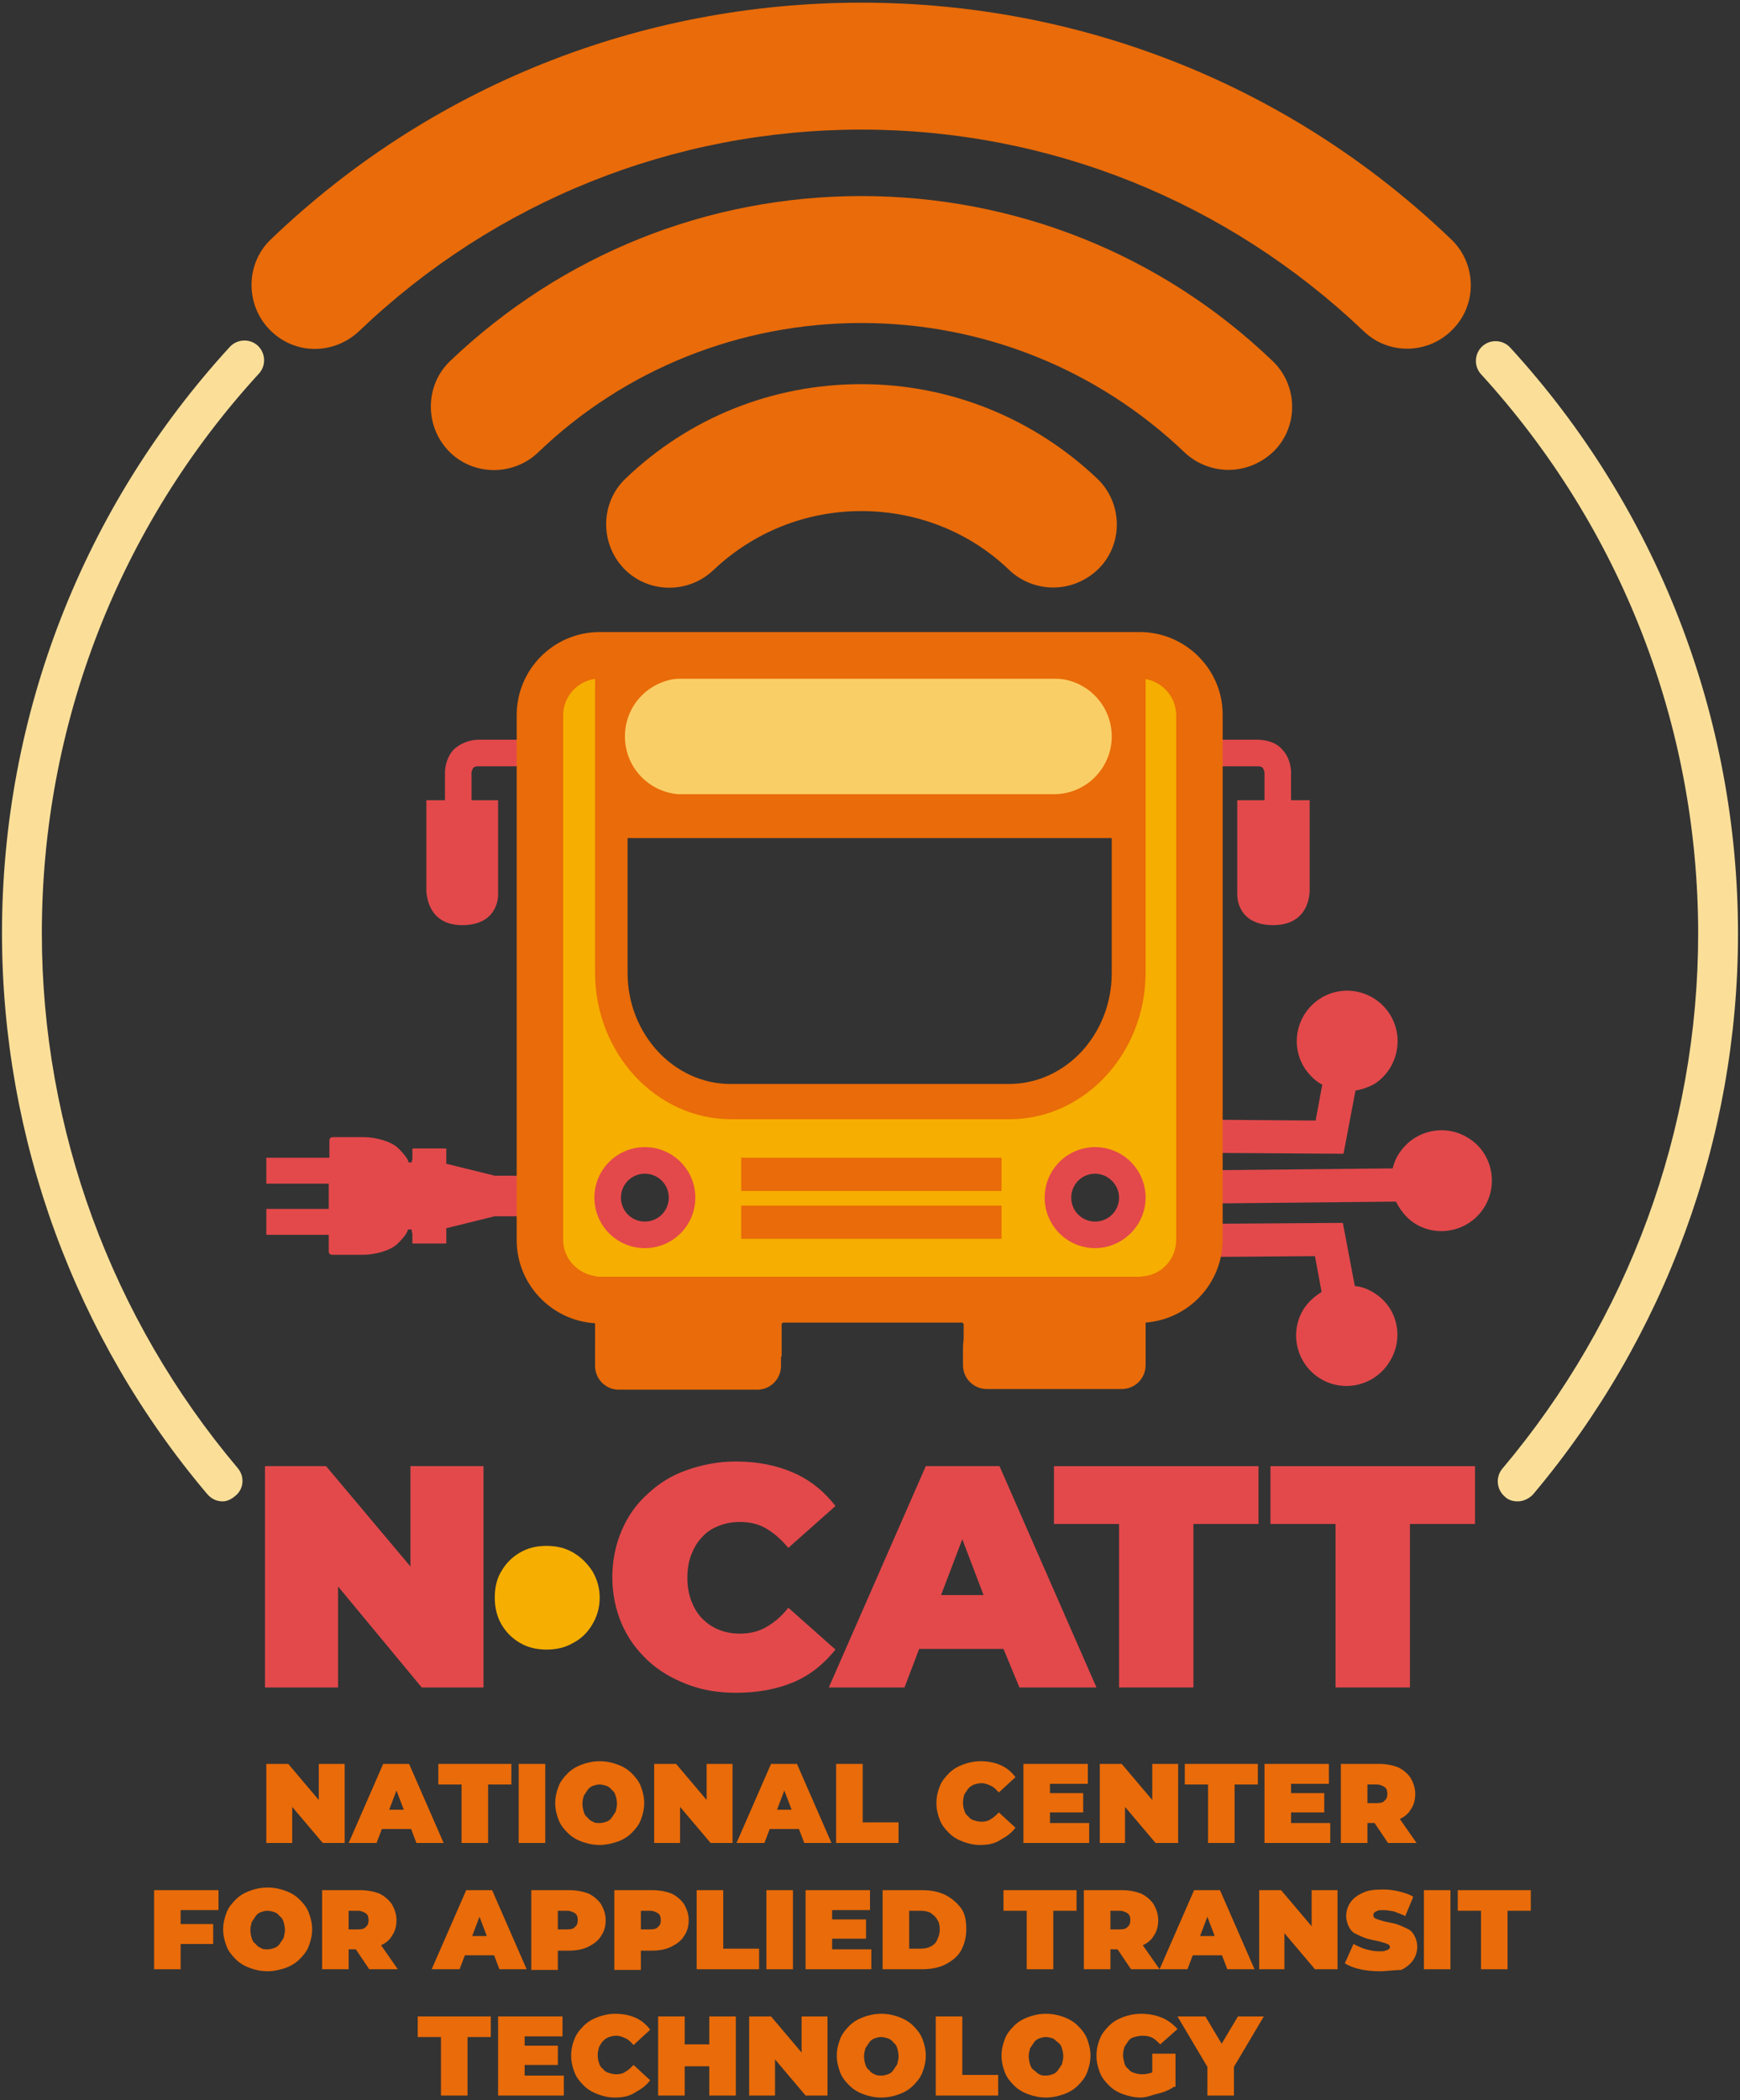 <?xml version="1.0" encoding="utf-8"?>
<!-- Generator: Adobe Illustrator 26.0.1, SVG Export Plug-In . SVG Version: 6.00 Build 0)  -->
<svg version="1.1" id="Layer_1" xmlns="http://www.w3.org/2000/svg" xmlns:xlink="http://www.w3.org/1999/xlink" x="0px" y="0px"
	 width="262px" height="316px" viewBox="0 0 262 316" style="enable-background:new 0 0 262 316;" xml:space="preserve">
<rect x="0" y="0" width="262" height="316" fill="#333333" stroke="none"/>
<style type="text/css">
	.st0{fill:#E3494B;}
	.st1{fill:#E96B09;}
	.st2{fill:#F6AE00;}
	.st3{fill:#FFFFFF;}
	.st4{fill:#FACE66;}
	.st5{fill:#FBDF99;}
</style>
<g>
	<g>
		<g>
			<path class="st0" d="M71.3,115.5c0.2-0.2,0.6-0.2,0.9-0.2h9v-4h-9c-1.9,0-3.1,0.8-3.8,1.4c-1.4,1.4-1.4,3.4-1.4,3.5v4.2h-2.8
				v13.4c0,0-0.2,5.4,5.4,5.4c5.5,0,5.4-4.5,5.4-4.5v-14.3H71l0-4.2C71,116.2,71.1,115.7,71.3,115.5z"/>
			<path class="st0" d="M197.2,133.8v-13.4h-2.8v-4.2c0-0.2,0-2.1-1.4-3.5c-0.6-0.7-1.8-1.4-3.8-1.4h-9v4h9c0.3,0,0.7,0,0.9,0.2
				c0.2,0.2,0.3,0.7,0.3,0.7l0,4.2h-4.1v14.3c0,0-0.1,4.5,5.4,4.5C197.5,139.2,197.2,133.8,197.2,133.8z"/>
			<g>
				<g>
					<path class="st1" d="M47.4,52.5c-2.5,0-5-1-6.9-3c-3.6-3.8-3.5-9.9,0.3-13.5c24-23,55.6-35.6,88.9-35.6S194.5,13,218.5,36
						c3.8,3.6,4,9.7,0.3,13.5c-3.6,3.8-9.7,4-13.5,0.3c-20.5-19.5-47.3-30.3-75.6-30.3c-28.3,0-55.2,10.8-75.6,30.3
						C52.2,51.6,49.8,52.5,47.4,52.5z"/>
				</g>
				<g>
					<path class="st1" d="M185,70.7c-2.4,0-4.8-0.9-6.6-2.6c-13.2-12.6-30.5-19.5-48.7-19.5S94.1,55.5,81,68.1
						c-3.8,3.6-9.9,3.5-13.5-0.3c-3.6-3.8-3.5-9.9,0.3-13.5c16.8-16,38.7-24.8,61.9-24.8s45.2,8.8,61.9,24.8c3.8,3.6,4,9.7,0.3,13.5
						C190,69.7,187.5,70.7,185,70.7z"/>
				</g>
				<g>
					<path class="st1" d="M158.6,88.4c-2.4,0-4.8-0.9-6.6-2.6c-6-5.8-14-8.9-22.3-8.9c-8.4,0-16.3,3.2-22.3,8.9
						c-3.8,3.6-9.9,3.5-13.5-0.3c-3.6-3.8-3.5-9.9,0.3-13.5c9.6-9.2,22.2-14.2,35.5-14.2c13.3,0,25.9,5.1,35.5,14.2
						c3.8,3.6,4,9.7,0.3,13.5C163.6,87.4,161.1,88.4,158.6,88.4z"/>
				</g>
			</g>
			<path class="st0" d="M221.2,171.3c-3.5-2.3-8.2-1.3-10.5,2.2c-0.5,0.7-0.8,1.5-1,2.3l-30,0.3l0.1,5l30.4-0.3
				c0.6,1.2,1.5,2.4,2.7,3.2c3.5,2.3,8.2,1.3,10.5-2.2S224.7,173.5,221.2,171.3z"/>
			<path class="st0" d="M207,194.6c-0.9-0.6-1.9-1-3-1.1l-1.8-9.5l-30.6,0.2l0,5l26.4-0.2l1,5.4c-1,0.6-1.9,1.4-2.6,2.4
				c-2.3,3.5-1.3,8.2,2.2,10.5s8.2,1.3,10.5-2.2C211.5,201.5,210.5,196.8,207,194.6z"/>
			<path class="st0" d="M209.2,152.5c-2.3-3.5-7-4.5-10.5-2.2s-4.5,7-2.2,10.5c0.7,1,1.6,1.9,2.6,2.4l-1,5.4l-26.4-0.2l0,5l30.6,0.2
				l1.8-9.5c1-0.2,2-0.5,3-1.1C210.5,160.7,211.5,156,209.2,152.5z"/>
			<path class="st0" d="M96.4,173.1l-3.2-5.1l-14.4,8.9h-4.2c0,0-0.1,0-0.1,0l-7.3-1.8v-2.3H65h-0.9h-2v1.5c0,0.2-0.1,0.3-0.1,0.5
				v0.1h-0.5c0-0.3-0.3-0.9-1.5-2.1c-1.1-1.1-3.5-1.7-5.2-1.7h-4.7c-0.3,0-0.5,0.2-0.5,0.5v2.6h-7.6h-1.9v3.9h9.4v3.8l-9.4,0v3.9
				h9.4l0,2.5c0,0.3,0.2,0.5,0.5,0.5h4.7c1.7,0,4.1-0.6,5.2-1.7c1.2-1.2,1.5-1.8,1.5-2.1H62v0.1c0,0.2,0,0.3,0.1,0.5v1.5h2H65h2.2
				v-2.3l7.3-1.8c0,0,0.1,0,0.1,0h5.9L96.4,173.1z"/>
			<path class="st2" d="M170,100.1v47c-1.1,13.7-13.6,18.2-13.6,18.2h-50.5c-12.2-2-14.4-17.1-14.4-17.1V99.6l-9.4-0.1l-0.3,94.3
				h97.2l0.4-93.8L170,100.1z M97.1,185.2c-2.8,0-5-2.3-5-5c0-2.8,2.3-5,5-5s5,2.3,5,5C102.2,183,99.9,185.2,97.1,185.2z
				 M164.9,185.2c-2.8,0-5-2.3-5-5c0-2.8,2.3-5,5-5s5,2.3,5,5C169.9,183,167.6,185.2,164.9,185.2z"/>
			<path class="st0" d="M97.1,187.8c-4.2,0-7.6-3.4-7.6-7.6s3.4-7.6,7.6-7.6c4.2,0,7.6,3.4,7.6,7.6S101.3,187.8,97.1,187.8z
				 M97.1,176.6c-2,0-3.6,1.6-3.6,3.6s1.6,3.6,3.6,3.6c2,0,3.6-1.6,3.6-3.6S99.1,176.6,97.1,176.6z"/>
			<path class="st0" d="M164.9,187.8c-4.2,0-7.6-3.4-7.6-7.6s3.4-7.6,7.6-7.6c4.2,0,7.6,3.4,7.6,7.6S169,187.8,164.9,187.8z
				 M164.9,176.6c-2,0-3.6,1.6-3.6,3.6s1.6,3.6,3.6,3.6c2,0,3.6-1.6,3.6-3.6S166.8,176.6,164.9,176.6z"/>
			<path class="st1" d="M170.2,99.1h-2.8H94.6h-3h-2v47.2c0,12.2,9.2,22.1,20.5,22.1h41.9c11.3,0,20.5-9.9,20.5-22.1V99.1H170.2z
				 M151.9,163.1h-41.9c-8.5,0-15.5-7.5-15.5-16.7v-20.3h72.9v20.3C167.4,155.6,160.5,163.1,151.9,163.1z"/>
			<polygon class="st3" points="92.1,192.1 92.1,205.6 114.6,205.6 118.6,192.1 			"/>
			<polygon class="st3" points="143.5,192.1 147.5,205.6 170,205.6 170,192.1 			"/>
			<g>
				<g>
					<path class="st1" d="M169.5,199.1c-1.1,0-2,1.1-2,2.5s-1.6,2.5-3.6,2.5h-10.3c-2,0-3.6-1.1-3.6-2.5s-1.1-2.5-2.5-2.5
						s-2.5,1.6-2.5,3.6v2.7c0,2,1.6,3.6,3.6,3.6h20.3c2,0,3.6-1.6,3.6-3.6v-2.8c0-2-0.1-3.6-0.3-3.6
						C172,199.1,170.7,199.1,169.5,199.1z"/>
				</g>
				<g>
					<path class="st1" d="M112.6,201.6c0,1.4-1.6,2.5-3.6,2.5H98.2c-2,0-3.6-1.1-3.6-2.5s-1-2.5-2.1-2.5s-2.2,0-2.4,0
						c-0.1,0-0.5,1.6-0.5,3.6v2.8c0,2,1.6,3.6,3.6,3.6H114c2,0,3.6-1.6,3.6-3.6v-2.7c0-2-1.1-3.6-2.5-3.6S112.6,200.2,112.6,201.6z"
						/>
				</g>
			</g>
			<rect x="111.6" y="181.4" class="st1" width="39.2" height="5"/>
			<rect x="111.6" y="174.2" class="st1" width="39.2" height="5"/>
			<path class="st4" d="M158.7,102.1h-56.6v0c-4.5,0.4-8,4.1-8,8.7s3.5,8.3,8,8.7v0h56.6c4.8,0,8.7-3.9,8.7-8.7
				C167.4,106,163.5,102.1,158.7,102.1z"/>
			<path class="st1" d="M171.6,95.1H90.3c-6.9,0-12.5,5.6-12.5,12.5v79c0,6.6,5.2,12.1,11.8,12.5v5h2.5v1.6h22.5l0.5-1.6h2.6v-4.9
				l0.2-0.2h27l0.2,0.2v4.9h2l0.5,1.6H170V204h2.5v-5c6.5-0.5,11.6-5.9,11.6-12.5v-79C184.1,100.7,178.5,95.1,171.6,95.1z
				 M177.1,186.6c0,2.7-2,5-4.6,5.4c-0.3,0-0.6,0.1-0.9,0.1H170h-2.5H146h-2.5h-24.9h-2h-22h-2.5h-1.8c-0.2,0-0.5,0-0.7-0.1
				c-2.7-0.4-4.8-2.7-4.8-5.4v-79c0-3,2.5-5.5,5.5-5.5h81.3c3,0,5.5,2.5,5.5,5.5V186.6z"/>
			<g>
				<path class="st5" d="M33.5,225.9c-0.9,0-1.7-0.4-2.3-1.1c-19.9-23.5-30.9-53.5-30.9-84.4c0-32.8,12.2-64.1,34.3-88.2
					c1.1-1.2,3-1.3,4.2-0.2c1.2,1.1,1.3,3,0.2,4.2c-21.1,23-32.7,52.9-32.7,84.2c0,29.5,10.5,58,29.5,80.5c1.1,1.3,0.9,3.2-0.4,4.2
					C34.8,225.6,34.2,225.9,33.5,225.9z"/>
				<path class="st5" d="M228.5,225.9c-0.7,0-1.4-0.2-1.9-0.7c-1.3-1.1-1.4-3-0.4-4.2c19-22.5,29.5-51,29.5-80.5
					c0-31.3-11.6-61.1-32.7-84.2c-1.1-1.2-1-3.1,0.2-4.2c1.2-1.1,3.1-1,4.2,0.2c22.1,24.1,34.3,55.5,34.3,88.2
					c0,30.9-11,60.8-30.9,84.4C230.2,225.5,229.4,225.9,228.5,225.9z"/>
			</g>
		</g>
		<g>
			<polygon class="st0" points="61.8,220.6 61.8,235.7 49.1,220.6 39.9,220.6 39.9,253.9 50.9,253.9 50.9,238.7 63.5,253.9 
				72.8,253.9 72.8,220.6 			"/>
			<path class="st2" d="M82.3,248.2c-1.5,0-2.8-0.3-4-1s-2.1-1.6-2.8-2.8c-0.7-1.2-1-2.6-1-4c0-1.5,0.3-2.9,1-4
				c0.7-1.2,1.6-2.1,2.8-2.8s2.5-1,4-1c1.5,0,2.8,0.3,4,1c1.2,0.7,2.1,1.6,2.9,2.8c0.7,1.2,1.1,2.5,1.1,4c0,1.5-0.4,2.8-1.1,4
				c-0.7,1.2-1.7,2.2-2.9,2.8C85.1,247.9,83.8,248.2,82.3,248.2z"/>
			<path class="st0" d="M110.8,254.7c-2.7,0-5.1-0.4-7.4-1.3s-4.2-2-5.9-3.6c-1.7-1.6-3-3.4-3.9-5.5c-0.9-2.1-1.4-4.5-1.4-7
				s0.5-4.9,1.4-7s2.2-4,3.9-5.5c1.7-1.6,3.6-2.8,5.9-3.6s4.7-1.3,7.4-1.3c3.3,0,6.2,0.6,8.7,1.7s4.6,2.8,6.3,5l-7.1,6.3
				c-1-1.2-2.1-2.2-3.3-2.9c-1.2-0.7-2.5-1-4-1c-1.2,0-2.2,0.2-3.2,0.6c-1,0.4-1.8,0.9-2.5,1.7c-0.7,0.7-1.2,1.6-1.6,2.6
				c-0.4,1-0.6,2.2-0.6,3.5s0.2,2.4,0.6,3.5c0.4,1,0.9,1.9,1.6,2.6c0.7,0.7,1.5,1.3,2.5,1.7c1,0.4,2,0.6,3.2,0.6c1.5,0,2.8-0.3,4-1
				c1.2-0.7,2.3-1.6,3.3-2.9l7.1,6.3c-1.7,2.1-3.7,3.8-6.3,4.9S114,254.7,110.8,254.7z"/>
			<path class="st0" d="M153.5,253.9h11.6l-14.6-33.3h-11.1l-14.6,33.3h11.4l2.2-5.8h12.7L153.5,253.9z M141.7,240l3.2-8.4l3.2,8.4
				H141.7z"/>
			<path class="st0" d="M168.5,253.9v-24.6h-9.8v-8.7h30.8v8.7h-9.8v24.6H168.5z"/>
			<path class="st0" d="M201.1,253.9v-24.6h-9.8v-8.7h30.8v8.7h-9.8v24.6H201.1z"/>
		</g>
	</g>
	<g>
		<path class="st1" d="M40.1,277.3v-11.9h3.3l6.1,7.2h-1.5v-7.2h3.9v11.9h-3.3l-6.1-7.2H44v7.2H40.1z"/>
		<path class="st1" d="M52.5,277.3l5.2-11.9h3.9l5.2,11.9h-4.1l-3.8-10h1.6l-3.8,10H52.5z M55.6,275.2l1-2.9h5.5l1,2.9H55.6z"/>
		<path class="st1" d="M69.5,277.3v-8.8H66v-3.1h11v3.1h-3.5v8.8H69.5z"/>
		<path class="st1" d="M78.1,277.3v-11.9h4v11.9H78.1z"/>
		<path class="st1" d="M90.3,277.6c-1,0-1.9-0.2-2.7-0.5c-0.8-0.3-1.5-0.7-2.1-1.3c-0.6-0.6-1.1-1.2-1.4-2c-0.3-0.8-0.5-1.6-0.5-2.5
			c0-0.9,0.2-1.7,0.5-2.5s0.8-1.4,1.4-2c0.6-0.6,1.3-1,2.1-1.3c0.8-0.3,1.7-0.5,2.7-0.5c1,0,1.9,0.2,2.7,0.5
			c0.8,0.3,1.5,0.7,2.1,1.3c0.6,0.6,1.1,1.2,1.4,2c0.3,0.8,0.5,1.6,0.5,2.5c0,0.9-0.2,1.7-0.5,2.5c-0.3,0.8-0.8,1.4-1.4,2
			c-0.6,0.6-1.3,1-2.1,1.3C92.1,277.4,91.2,277.6,90.3,277.6z M90.3,274.3c0.4,0,0.7-0.1,1-0.2c0.3-0.1,0.6-0.3,0.8-0.6
			c0.2-0.3,0.4-0.6,0.6-0.9c0.1-0.4,0.2-0.8,0.2-1.2s-0.1-0.9-0.2-1.2c-0.1-0.4-0.3-0.7-0.6-0.9c-0.2-0.3-0.5-0.5-0.8-0.6
			c-0.3-0.1-0.7-0.2-1-0.2c-0.4,0-0.7,0.1-1,0.2c-0.3,0.1-0.6,0.3-0.8,0.6c-0.2,0.3-0.4,0.6-0.6,0.9c-0.1,0.4-0.2,0.8-0.2,1.2
			s0.1,0.9,0.2,1.2c0.1,0.4,0.3,0.7,0.6,0.9c0.2,0.3,0.5,0.5,0.8,0.6C89.5,274.3,89.9,274.3,90.3,274.3z"/>
		<path class="st1" d="M98.5,277.3v-11.9h3.3l6.1,7.2h-1.5v-7.2h3.9v11.9h-3.3l-6.1-7.2h1.5v7.2H98.5z"/>
		<path class="st1" d="M110.9,277.3l5.2-11.9h3.9l5.2,11.9h-4.1l-3.8-10h1.6l-3.8,10H110.9z M113.9,275.2l1-2.9h5.5l1,2.9H113.9z"/>
		<path class="st1" d="M125.9,277.3v-11.9h4v8.8h5.4v3.1H125.9z"/>
		<path class="st1" d="M147.6,277.6c-1,0-1.8-0.2-2.6-0.5c-0.8-0.3-1.5-0.7-2.1-1.3s-1.1-1.2-1.4-2c-0.3-0.8-0.5-1.6-0.5-2.5
			s0.2-1.8,0.5-2.5c0.3-0.8,0.8-1.4,1.4-2c0.6-0.6,1.3-1,2.1-1.3c0.8-0.3,1.7-0.5,2.6-0.5c1.2,0,2.2,0.2,3.1,0.6
			c0.9,0.4,1.6,1,2.2,1.8l-2.5,2.3c-0.4-0.4-0.7-0.8-1.2-1c-0.4-0.2-0.9-0.4-1.4-0.4c-0.4,0-0.8,0.1-1.1,0.2
			c-0.3,0.1-0.6,0.3-0.9,0.6c-0.2,0.3-0.4,0.6-0.6,0.9c-0.1,0.4-0.2,0.8-0.2,1.2c0,0.5,0.1,0.9,0.2,1.2c0.1,0.4,0.3,0.7,0.6,0.9
			c0.2,0.3,0.5,0.5,0.9,0.6c0.3,0.1,0.7,0.2,1.1,0.2c0.5,0,1-0.1,1.4-0.4c0.4-0.2,0.8-0.6,1.2-1l2.5,2.3c-0.6,0.8-1.3,1.3-2.2,1.8
			C149.8,277.4,148.8,277.6,147.6,277.6z"/>
		<path class="st1" d="M158.1,274.3h5.9v3h-9.9v-11.9h9.7v3h-5.7V274.3z M157.8,269.8h5.3v2.9h-5.3V269.8z"/>
		<path class="st1" d="M165.6,277.3v-11.9h3.3l6.1,7.2h-1.5v-7.2h3.9v11.9H174l-6.1-7.2h1.5v7.2H165.6z"/>
		<path class="st1" d="M181.9,277.3v-8.8h-3.5v-3.1h11v3.1h-3.5v8.8H181.9z"/>
		<path class="st1" d="M194.4,274.3h5.9v3h-9.9v-11.9h9.7v3h-5.7V274.3z M194.1,269.8h5.3v2.9h-5.3V269.8z"/>
		<path class="st1" d="M201.9,277.3v-11.9h5.7c1.1,0,2.1,0.2,2.9,0.5c0.8,0.4,1.4,0.9,1.9,1.6c0.4,0.7,0.7,1.5,0.7,2.4
			s-0.2,1.7-0.7,2.4c-0.4,0.7-1.1,1.2-1.9,1.5c-0.8,0.4-1.8,0.5-2.9,0.5h-3.5l1.8-1.6v4.6H201.9z M205.9,273.1l-1.8-1.8h3.2
			c0.6,0,1-0.1,1.2-0.4c0.3-0.2,0.4-0.6,0.4-1s-0.1-0.8-0.4-1c-0.3-0.2-0.7-0.4-1.2-0.4h-3.2l1.8-1.8V273.1z M209,277.3l-2.9-4.3
			h4.2l3,4.3H209z"/>
		<path class="st1" d="M27.2,296.3h-4v-11.9h9.7v3h-5.7V296.3z M26.9,289.5h5.2v3h-5.2V289.5z"/>
		<path class="st1" d="M40.3,296.6c-1,0-1.9-0.2-2.7-0.5c-0.8-0.3-1.5-0.7-2.1-1.3c-0.6-0.6-1.1-1.2-1.4-2c-0.3-0.8-0.5-1.6-0.5-2.5
			c0-0.9,0.2-1.7,0.5-2.5s0.8-1.4,1.4-2c0.6-0.6,1.3-1,2.1-1.3c0.8-0.3,1.7-0.5,2.7-0.5c1,0,1.9,0.2,2.7,0.5
			c0.8,0.3,1.5,0.7,2.1,1.3c0.6,0.6,1.1,1.2,1.4,2c0.3,0.8,0.5,1.6,0.5,2.5c0,0.9-0.2,1.7-0.5,2.5c-0.3,0.8-0.8,1.4-1.4,2
			c-0.6,0.6-1.3,1-2.1,1.3C42.1,296.4,41.2,296.6,40.3,296.6z M40.3,293.3c0.4,0,0.7-0.1,1-0.2c0.3-0.1,0.6-0.3,0.8-0.6
			c0.2-0.3,0.4-0.6,0.6-0.9c0.1-0.4,0.2-0.8,0.2-1.2s-0.1-0.9-0.2-1.2c-0.1-0.4-0.3-0.7-0.6-0.9c-0.2-0.3-0.5-0.5-0.8-0.6
			c-0.3-0.1-0.7-0.2-1-0.2c-0.4,0-0.7,0.1-1,0.2c-0.3,0.1-0.6,0.3-0.8,0.6c-0.2,0.3-0.4,0.6-0.6,0.9c-0.1,0.4-0.2,0.8-0.2,1.2
			s0.1,0.9,0.2,1.2c0.1,0.4,0.3,0.7,0.6,0.9c0.2,0.3,0.5,0.5,0.8,0.6C39.5,293.3,39.9,293.3,40.3,293.3z"/>
		<path class="st1" d="M48.5,296.3v-11.9h5.7c1.1,0,2.1,0.2,2.9,0.5c0.8,0.4,1.4,0.9,1.9,1.6c0.4,0.7,0.7,1.5,0.7,2.4
			s-0.2,1.7-0.7,2.4c-0.4,0.7-1.1,1.2-1.9,1.5c-0.8,0.4-1.8,0.5-2.9,0.5h-3.5l1.8-1.6v4.6H48.5z M52.5,292.1l-1.8-1.8h3.2
			c0.6,0,1-0.1,1.2-0.4c0.3-0.2,0.4-0.6,0.4-1s-0.1-0.8-0.4-1c-0.3-0.2-0.7-0.4-1.2-0.4h-3.2l1.8-1.8V292.1z M55.6,296.3l-2.9-4.3
			h4.2l3,4.3H55.6z"/>
		<path class="st1" d="M65,296.3l5.2-11.9h3.9l5.2,11.9h-4.1l-3.8-10h1.6l-3.8,10H65z M68.1,294.2l1-2.9h5.5l1,2.9H68.1z"/>
		<path class="st1" d="M80,296.3v-11.9h5.7c1.1,0,2.1,0.2,2.9,0.5c0.8,0.4,1.4,0.9,1.9,1.6c0.4,0.7,0.7,1.5,0.7,2.4
			s-0.2,1.7-0.7,2.4c-0.4,0.7-1.1,1.2-1.9,1.6c-0.8,0.4-1.8,0.6-2.9,0.6h-3.5l1.8-1.7v4.6H80z M84,292.1l-1.8-1.8h3.2
			c0.6,0,1-0.1,1.2-0.4c0.3-0.2,0.4-0.6,0.4-1s-0.1-0.8-0.4-1c-0.3-0.2-0.7-0.4-1.2-0.4h-3.2l1.8-1.8V292.1z"/>
		<path class="st1" d="M92.5,296.3v-11.9h5.7c1.1,0,2.1,0.2,2.9,0.5c0.8,0.4,1.4,0.9,1.9,1.6c0.4,0.7,0.7,1.5,0.7,2.4
			s-0.2,1.7-0.7,2.4c-0.4,0.7-1.1,1.2-1.9,1.6s-1.8,0.6-2.9,0.6h-3.5l1.8-1.7v4.6H92.5z M96.5,292.1l-1.8-1.8h3.2
			c0.6,0,1-0.1,1.2-0.4c0.3-0.2,0.4-0.6,0.4-1s-0.1-0.8-0.4-1c-0.3-0.2-0.7-0.4-1.2-0.4h-3.2l1.8-1.8V292.1z"/>
		<path class="st1" d="M104.9,296.3v-11.9h4v8.8h5.4v3.1H104.9z"/>
		<path class="st1" d="M115.4,296.3v-11.9h4v11.9H115.4z"/>
		<path class="st1" d="M125.3,293.3h5.9v3h-9.9v-11.9h9.7v3h-5.7V293.3z M125.1,288.8h5.3v2.9h-5.3V288.8z"/>
		<path class="st1" d="M132.9,296.3v-11.9h5.9c1.3,0,2.5,0.2,3.5,0.7c1,0.5,1.8,1.2,2.4,2s0.8,1.9,0.8,3.2c0,1.2-0.3,2.3-0.8,3.2
			s-1.4,1.6-2.4,2.1c-1,0.5-2.2,0.7-3.5,0.7H132.9z M136.9,293.2h1.7c0.6,0,1.1-0.1,1.5-0.3c0.4-0.2,0.8-0.5,1-1
			c0.2-0.4,0.4-0.9,0.4-1.6c0-0.6-0.1-1.1-0.4-1.5c-0.2-0.4-0.6-0.7-1-1c-0.4-0.2-0.9-0.3-1.5-0.3h-1.7V293.2z"/>
		<path class="st1" d="M154.6,296.3v-8.8h-3.5v-3.1h11v3.1h-3.5v8.8H154.6z"/>
		<path class="st1" d="M163.2,296.3v-11.9h5.7c1.1,0,2.1,0.2,2.9,0.5c0.8,0.4,1.4,0.9,1.9,1.6c0.4,0.7,0.7,1.5,0.7,2.4
			s-0.2,1.7-0.7,2.4c-0.4,0.7-1.1,1.2-1.9,1.5c-0.8,0.4-1.8,0.5-2.9,0.5h-3.5l1.8-1.6v4.6H163.2z M167.2,292.1l-1.8-1.8h3.2
			c0.6,0,1-0.1,1.2-0.4c0.3-0.2,0.4-0.6,0.4-1s-0.1-0.8-0.4-1c-0.3-0.2-0.7-0.4-1.2-0.4h-3.2l1.8-1.8V292.1z M170.3,296.3l-2.9-4.3
			h4.2l3,4.3H170.3z"/>
		<path class="st1" d="M174.6,296.3l5.2-11.9h3.9l5.2,11.9h-4.1l-3.8-10h1.6l-3.8,10H174.6z M177.7,294.2l1-2.9h5.5l1,2.9H177.7z"/>
		<path class="st1" d="M189.6,296.3v-11.9h3.3l6.1,7.2h-1.5v-7.2h3.9v11.9H198l-6.1-7.2h1.5v7.2H189.6z"/>
		<path class="st1" d="M207.7,296.6c-1,0-2-0.1-2.9-0.3c-0.9-0.2-1.7-0.5-2.3-0.9l1.3-2.9c0.6,0.3,1.2,0.6,1.9,0.8
			c0.7,0.2,1.4,0.3,2,0.3c0.4,0,0.7,0,0.9-0.1s0.4-0.1,0.5-0.2c0.1-0.1,0.2-0.2,0.2-0.3c0-0.2-0.1-0.4-0.4-0.5
			c-0.2-0.1-0.6-0.2-0.9-0.3s-0.8-0.2-1.3-0.3c-0.5-0.1-0.9-0.2-1.4-0.4c-0.5-0.2-0.9-0.4-1.3-0.6s-0.7-0.6-0.9-1s-0.4-1-0.4-1.6
			c0-0.7,0.2-1.4,0.6-2c0.4-0.6,1-1.1,1.9-1.5c0.8-0.4,1.8-0.5,3.1-0.5c0.8,0,1.6,0.1,2.4,0.3c0.8,0.2,1.5,0.4,2.1,0.8l-1.2,2.9
			c-0.6-0.3-1.2-0.5-1.7-0.7c-0.6-0.1-1.1-0.2-1.6-0.2c-0.4,0-0.7,0-0.9,0.1c-0.2,0.1-0.4,0.2-0.5,0.3s-0.1,0.2-0.1,0.4
			c0,0.2,0.1,0.4,0.4,0.5c0.2,0.1,0.6,0.2,0.9,0.3s0.8,0.2,1.3,0.3c0.5,0.1,0.9,0.2,1.4,0.4c0.5,0.2,0.9,0.4,1.3,0.6s0.7,0.6,0.9,1
			c0.2,0.4,0.4,0.9,0.4,1.6c0,0.7-0.2,1.4-0.6,2s-1,1.1-1.8,1.5C210,296.4,208.9,296.6,207.7,296.6z"/>
		<path class="st1" d="M214.4,296.3v-11.9h4v11.9H214.4z"/>
		<path class="st1" d="M223,296.3v-8.8h-3.5v-3.1h11v3.1H227v8.8H223z"/>
		<path class="st1" d="M66.4,315.3v-8.8h-3.5v-3.1h11v3.1h-3.5v8.8H66.4z"/>
		<path class="st1" d="M78.9,312.3h6v3H75v-11.9h9.7v3h-5.7V312.3z M78.6,307.8H84v2.9h-5.3V307.8z"/>
		<path class="st1" d="M92.6,315.6c-1,0-1.8-0.2-2.6-0.5c-0.8-0.3-1.5-0.7-2.1-1.3c-0.6-0.6-1.1-1.2-1.4-2c-0.3-0.8-0.5-1.6-0.5-2.5
			s0.2-1.8,0.5-2.5c0.3-0.8,0.8-1.4,1.4-2c0.6-0.6,1.3-1,2.1-1.3c0.8-0.3,1.7-0.5,2.6-0.5c1.2,0,2.2,0.2,3.1,0.6
			c0.9,0.4,1.6,1,2.2,1.8l-2.5,2.3c-0.4-0.4-0.7-0.8-1.2-1c-0.4-0.2-0.9-0.4-1.4-0.4c-0.4,0-0.8,0.1-1.1,0.2
			c-0.3,0.1-0.6,0.3-0.9,0.6s-0.4,0.6-0.6,0.9c-0.1,0.4-0.2,0.8-0.2,1.2c0,0.5,0.1,0.9,0.2,1.2c0.1,0.4,0.3,0.7,0.6,0.9
			c0.2,0.3,0.5,0.5,0.9,0.6c0.3,0.1,0.7,0.2,1.1,0.2c0.5,0,1-0.1,1.4-0.4c0.4-0.2,0.8-0.6,1.2-1l2.5,2.3c-0.6,0.8-1.3,1.3-2.2,1.8
			C94.8,315.4,93.8,315.6,92.6,315.6z"/>
		<path class="st1" d="M103.1,315.3h-4v-11.9h4V315.3z M107.1,310.9h-4.2v-3.3h4.2V310.9z M106.8,303.4h4v11.9h-4V303.4z"/>
		<path class="st1" d="M112.8,315.3v-11.9h3.3l6.1,7.2h-1.5v-7.2h3.9v11.9h-3.3l-6.1-7.2h1.5v7.2H112.8z"/>
		<path class="st1" d="M132.7,315.6c-1,0-1.9-0.2-2.7-0.5c-0.8-0.3-1.5-0.7-2.1-1.3c-0.6-0.6-1.1-1.2-1.4-2
			c-0.3-0.8-0.5-1.6-0.5-2.5c0-0.9,0.2-1.7,0.5-2.5s0.8-1.4,1.4-2c0.6-0.6,1.3-1,2.1-1.3c0.8-0.3,1.7-0.5,2.7-0.5
			c1,0,1.9,0.2,2.7,0.5c0.8,0.3,1.5,0.7,2.1,1.3c0.6,0.6,1.1,1.2,1.4,2c0.3,0.8,0.5,1.6,0.5,2.5c0,0.9-0.2,1.7-0.5,2.5
			c-0.3,0.8-0.8,1.4-1.4,2c-0.6,0.6-1.3,1-2.1,1.3C134.6,315.4,133.7,315.6,132.7,315.6z M132.7,312.3c0.4,0,0.7-0.1,1-0.2
			c0.3-0.1,0.6-0.3,0.8-0.6c0.2-0.3,0.4-0.6,0.6-0.9c0.1-0.4,0.2-0.8,0.2-1.2s-0.1-0.9-0.2-1.2c-0.1-0.4-0.3-0.7-0.6-0.9
			c-0.2-0.3-0.5-0.5-0.8-0.6c-0.3-0.1-0.7-0.2-1-0.2c-0.4,0-0.7,0.1-1,0.2c-0.3,0.1-0.6,0.3-0.8,0.6c-0.2,0.3-0.4,0.6-0.6,0.9
			c-0.1,0.4-0.2,0.8-0.2,1.2s0.1,0.9,0.2,1.2c0.1,0.4,0.3,0.7,0.6,0.9c0.2,0.3,0.5,0.5,0.8,0.6C132,312.3,132.3,312.3,132.7,312.3z"
			/>
		<path class="st1" d="M140.9,315.3v-11.9h4v8.8h5.4v3.1H140.9z"/>
		<path class="st1" d="M157.5,315.6c-1,0-1.9-0.2-2.7-0.5c-0.8-0.3-1.5-0.7-2.1-1.3c-0.6-0.6-1.1-1.2-1.4-2
			c-0.3-0.8-0.5-1.6-0.5-2.5c0-0.9,0.2-1.7,0.5-2.5c0.3-0.8,0.8-1.4,1.4-2c0.6-0.6,1.3-1,2.1-1.3s1.7-0.5,2.7-0.5
			c1,0,1.9,0.2,2.7,0.5s1.5,0.7,2.1,1.3c0.6,0.6,1.1,1.2,1.4,2s0.5,1.6,0.5,2.5c0,0.9-0.2,1.7-0.5,2.5c-0.3,0.8-0.8,1.4-1.4,2
			c-0.6,0.6-1.3,1-2.1,1.3C159.3,315.4,158.5,315.6,157.5,315.6z M157.5,312.3c0.4,0,0.7-0.1,1-0.2c0.3-0.1,0.6-0.3,0.8-0.6
			s0.4-0.6,0.6-0.9c0.1-0.4,0.2-0.8,0.2-1.2s-0.1-0.9-0.2-1.2c-0.1-0.4-0.3-0.7-0.6-0.9s-0.5-0.5-0.8-0.6c-0.3-0.1-0.7-0.2-1-0.2
			c-0.4,0-0.7,0.1-1,0.2c-0.3,0.1-0.6,0.3-0.8,0.6s-0.4,0.6-0.6,0.9c-0.1,0.4-0.2,0.8-0.2,1.2s0.1,0.9,0.2,1.2
			c0.1,0.4,0.3,0.7,0.6,0.9s0.5,0.5,0.8,0.6C156.8,312.3,157.1,312.3,157.5,312.3z"/>
		<path class="st1" d="M171.8,315.6c-1,0-1.8-0.2-2.7-0.5c-0.8-0.3-1.5-0.7-2.1-1.3c-0.6-0.6-1.1-1.2-1.4-2
			c-0.3-0.8-0.5-1.6-0.5-2.5s0.2-1.8,0.5-2.5c0.3-0.8,0.8-1.4,1.4-2c0.6-0.6,1.3-1,2.1-1.3c0.8-0.3,1.7-0.5,2.7-0.5
			c1.2,0,2.2,0.2,3.2,0.6c0.9,0.4,1.7,1,2.3,1.7l-2.6,2.3c-0.4-0.4-0.8-0.8-1.2-1c-0.4-0.2-0.9-0.3-1.5-0.3c-0.4,0-0.8,0.1-1.2,0.2
			c-0.4,0.1-0.7,0.3-0.9,0.6c-0.2,0.3-0.4,0.6-0.6,0.9c-0.1,0.4-0.2,0.8-0.2,1.2c0,0.4,0.1,0.8,0.2,1.2c0.1,0.4,0.3,0.7,0.6,0.9
			c0.2,0.3,0.5,0.5,0.9,0.6c0.3,0.1,0.7,0.2,1.2,0.2c0.5,0,0.9-0.1,1.3-0.2c0.4-0.2,0.9-0.4,1.4-0.8l2.2,2.8
			c-0.7,0.5-1.6,0.9-2.5,1.1S172.7,315.6,171.8,315.6z M173.5,313.6V309h3.5v5L173.5,313.6z"/>
		<path class="st1" d="M181.8,315.3v-5.2l0.9,2.4l-5.4-9.1h4.2l3.7,6.2h-2.5l3.7-6.2h3.9l-5.4,9.1l0.9-2.4v5.2H181.8z"/>
	</g>
</g>
</svg>
